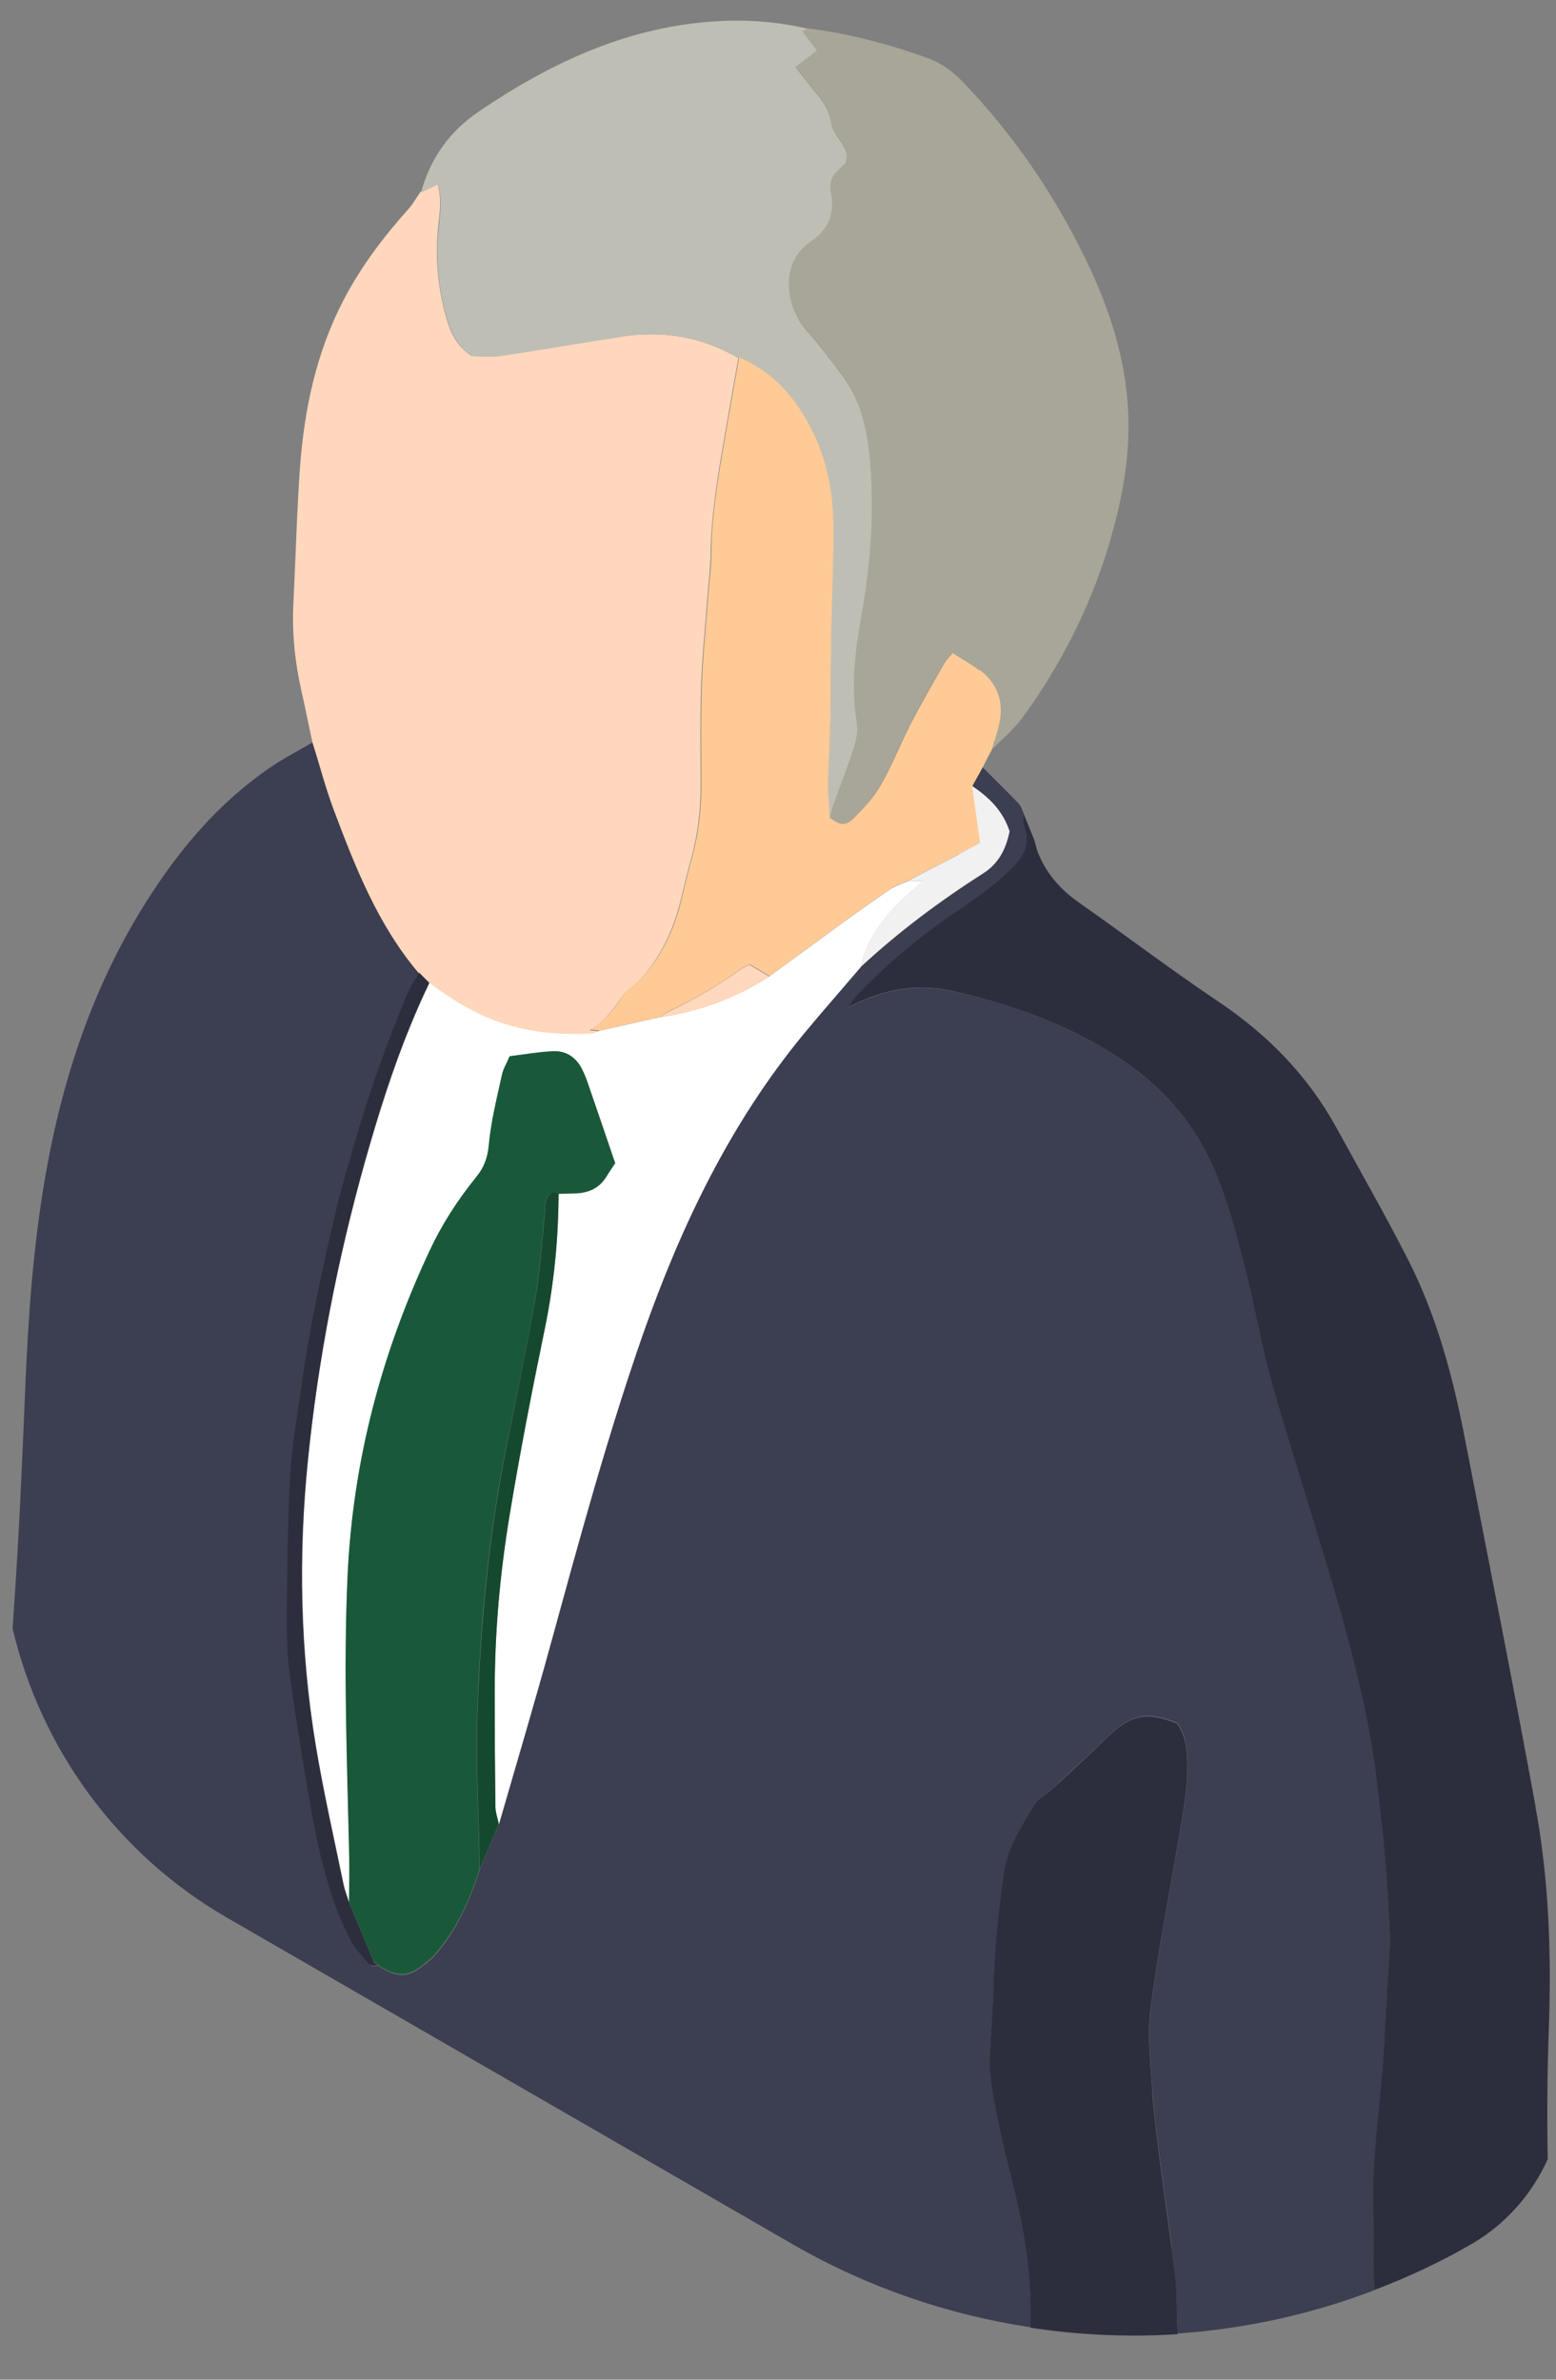 <?xml version="1.0" encoding="UTF-8"?>
<svg id="_レイヤー_2" data-name="レイヤー 2" xmlns="http://www.w3.org/2000/svg" viewBox="0 0 68 104">
  <rect x="0" y="0" width="68" height="104" fill="#808080" stroke="none"/>
  <defs>
    <style>
      .cls-1, .cls-2, .cls-3 {
        fill: none;
      }

      .cls-1, .cls-2, .cls-3, .cls-4, .cls-5, .cls-6, .cls-7, .cls-8, .cls-9, .cls-10, .cls-11, .cls-12, .cls-13, .cls-14 {
        stroke-width: 0px;
      }

      .cls-2 {
        stroke: #15492e;
      }

      .cls-2, .cls-3 {
        stroke-linecap: round;
        stroke-linejoin: round;
      }

      .cls-3 {
        stroke: #2c2e3d;
      }

      .cls-4 {
        fill: #2c2e3d;
      }

      .cls-5 {
        fill: #3c3e51;
      }

      .cls-6 {
        fill: #195939;
      }

      .cls-7 {
        fill: #15492e;
      }

      .cls-8 {
        fill: #a8a698;
      }

      .cls-9 {
        fill: #bfbeb4;
      }

      .cls-10 {
        fill: #f1f1f1;
      }

      .cls-11 {
        fill: #fff;
      }

      .cls-12 {
        fill: #ffd7bc;
      }

      .cls-13 {
        fill: #ffd8bd;
      }

      .cls-14 {
        fill: #ffca96;
      }
    </style>
  </defs>
  <g id="_文字" data-name="文字">
    <g>
      <g>
        <path class="cls-1" d="m30.12,44.21c-.41.11-.83.19-1.26.25l-1.33.3c.44-.1.89-.2,1.33-.3.43-.06.85-.15,1.26-.25Z"/>
        <path class="cls-1" d="m41.89,37.35c-.73.38-1.47.76-2.21,1.15-.12.06-.25.1-.37.16.12-.05.25-.1.38-.16.74-.38,1.47-.76,2.21-1.15Z"/>
        <path class="cls-5" d="m60.05,97.73c0-.94-.03-1.88,0-2.82.05-1.03.16-2.06.25-3.09.05-.59.13-1.18.16-1.77.07-1.01.11-2.02.17-3.03.04-.66.09-1.33.13-1.99,0-.1.02-.2.01-.3-.08-1.3-.16-2.61-.26-3.91-.08-.93-.21-1.86-.31-2.79-.24-2.14-.69-4.24-1.26-6.31-.45-1.65-.94-3.28-1.43-4.91-.66-2.2-1.37-4.39-1.98-6.6-.44-1.62-.71-3.28-1.14-4.9-.38-1.43-.74-2.89-1.33-4.23-.81-1.85-2.09-3.4-3.77-4.58-2.31-1.62-4.89-2.56-7.61-3.17-1.55-.35-3.04-.12-4.59.7.15-.22.2-.34.28-.42,1.37-1.48,2.91-2.74,4.58-3.86.84-.56,1.66-1.15,2.37-1.89.5-.52.71-1.05.45-1.74-.06-.17-.02-.37-.03-.56-.07-.15-.11-.32-.22-.44-.52-.54-1.05-1.06-1.58-1.59-.15.28-.31.55-.46.83.38.25.72.52,1,.85.28.32.5.69.64,1.13-.16.78-.48,1.41-1.16,1.84-1.89,1.21-3.69,2.55-5.34,4.08-.84.98-1.69,1.94-2.5,2.93-3.22,3.91-5.36,8.39-7.03,13.14-1.55,4.41-2.77,8.92-4,13.43-.73,2.67-1.53,5.32-2.29,7.98-.28.66-.56,1.31-.83,1.97-.45,1.37-1.01,2.67-1.98,3.76-.05.06-.1.11-.16.16-.78.65-1.2.99-2.29.29-.13-.01-.32.03-.38-.04-.28-.31-.59-.61-.78-.98-.85-1.61-1.31-3.36-1.64-5.14-.4-2.08-.72-4.18-1.02-6.28-.13-.88-.18-1.77-.17-2.66.02-2.12.04-4.25.16-6.37.07-1.3.31-2.59.49-3.89.38-2.69.96-5.34,1.59-7.99.19-.79.44-1.57.66-2.36.65-2.31,1.46-4.57,2.38-6.78.13-.31.34-.6.51-.9-1.78-2.11-2.77-4.62-3.72-7.15-.36-.96-.62-1.97-.93-2.95-.62.36-1.26.69-1.85,1.09-2.25,1.53-3.97,3.56-5.41,5.83-2.33,3.66-3.68,7.7-4.43,11.95-.55,3.12-.77,6.28-.9,9.44-.13,3.19-.27,6.37-.49,9.55-.02.29-.04.59-.06.88,1.24,5.25,4.56,9.85,9.34,12.62l24.75,14.29c3.26,1.88,6.8,3.09,10.41,3.63,0-.36.01-.71,0-1.07-.04-1.73-.33-3.43-.75-5.12-.38-1.51-.76-3.02-.97-4.56-.14-1.01.02-2.07.05-3.1,0-.17.04-.34.04-.52.01-1.8.2-3.59.44-5.38.16-1.15.75-2.09,1.3-3.04.19-.32.59-.52.87-.79.81-.76,1.63-1.51,2.43-2.28.96-.93,1.71-1.08,2.98-.55.32.41.41.9.45,1.44.07,1.22-.17,2.41-.37,3.6-.42,2.48-.91,4.95-1.23,7.45-.15,1.19,0,2.41.08,3.62.06.98.19,1.96.32,2.94.16,1.27.35,2.54.51,3.81.1.81.22,1.62.23,2.43,0,.47.02.93.04,1.39,2.94-.2,5.85-.84,8.64-1.91,0-.12-.02-.23-.03-.35-.05-.66-.02-1.33-.02-2Z"/>
        <path class="cls-4" d="m51.19,98.18c-.16-1.27-.35-2.54-.51-3.81-.12-.98-.26-1.96-.32-2.94-.07-1.21-.23-2.44-.08-3.62.32-2.49.81-4.97,1.23-7.45.2-1.19.44-2.38.37-3.6-.03-.53-.13-1.02-.45-1.44-1.27-.53-2.02-.38-2.98.55-.8.77-1.61,1.53-2.43,2.28-.29.27-.69.46-.87.79-.56.95-1.15,1.89-1.3,3.04-.24,1.79-.43,3.57-.44,5.38,0,.17-.04.34-.04.52-.03,1.04-.19,2.09-.05,3.1.21,1.54.6,3.05.97,4.56.42,1.68.71,3.39.75,5.12,0,.36,0,.71,0,1.07,2.13.32,4.29.42,6.43.28-.02-.46-.04-.93-.04-1.39,0-.81-.13-1.62-.23-2.43Z"/>
        <path class="cls-4" d="m67.11,78.97c-.98-5.37-2.05-10.73-3.09-16.09-.52-2.7-1.23-5.36-2.48-7.82-1-1.96-2.09-3.87-3.15-5.8-1.24-2.25-2.98-4.03-5.12-5.47-2.07-1.39-4.06-2.9-6.11-4.34-.84-.59-1.47-1.31-1.83-2.27l-.13-.47c-.16-.39-.31-.77-.47-1.16,0,.19-.03.39.03.56.26.7.05,1.22-.45,1.74-.71.74-1.53,1.32-2.37,1.89-1.67,1.12-3.21,2.39-4.58,3.86-.08.09-.13.2-.28.42,1.55-.82,3.04-1.05,4.59-.7,2.72.62,5.31,1.56,7.61,3.17,1.68,1.18,2.96,2.72,3.77,4.58.59,1.35.96,2.8,1.33,4.23.43,1.62.7,3.29,1.14,4.9.61,2.22,1.32,4.4,1.98,6.6.49,1.63.99,3.27,1.43,4.91.56,2.07,1.02,4.17,1.26,6.31.1.93.23,1.86.31,2.79.11,1.3.18,2.61.26,3.91,0,.1,0,.2-.01.3-.04.66-.09,1.33-.13,1.99-.06,1.01-.1,2.02-.17,3.03-.04.59-.11,1.18-.16,1.77-.09,1.03-.21,2.06-.25,3.09-.04.94-.01,1.88,0,2.82,0,.67-.03,1.34.02,2,0,.12.02.23.03.35,1.44-.55,2.86-1.21,4.22-2,1.5-.87,2.64-2.18,3.33-3.71-.04-1.93-.02-3.87.05-5.8.11-3.22,0-6.44-.59-9.61Z"/>
        <path class="cls-12" d="m18.32,42.53c.15.15.3.3.44.44h0c.28.21.56.41.84.6.86.57,1.78,1.02,2.8,1.3,1.13.3,2.28.38,3.44.32.12,0,.23-.08.34-.12-.14-.02-.28-.03-.42-.05.66-.34,1.03-.92,1.44-1.47.23-.31.59-.52.85-.81.88-1,1.41-2.19,1.72-3.48.14-.6.29-1.2.45-1.79.28-1.03.4-2.08.4-3.14,0-1.43-.03-2.87.02-4.3.04-1.25.17-2.5.26-3.76.05-.71.15-1.42.16-2.14.02-1.56.27-3.09.53-4.62.22-1.29.45-2.57.68-3.86-1.6-.95-3.32-1.21-5.13-.94-1.76.27-3.51.58-5.27.84-.45.07-.92.01-1.26.01-.67-.46-.92-1.03-1.09-1.63-.36-1.24-.5-2.51-.39-3.81.06-.67.21-1.36-.01-2.1-.28.14-.51.25-.74.36-.17.24-.31.5-.5.72-1.11,1.24-2.11,2.55-2.88,4.04-1.18,2.28-1.7,4.74-1.89,7.28-.14,2-.19,4-.29,6-.06,1.27.07,2.52.35,3.76.17.75.32,1.5.48,2.25.31.98.57,1.99.93,2.95.95,2.53,1.94,5.05,3.72,7.15Z"/>
        <path class="cls-8" d="m35.69,2.18c-.34.26-.64.49-.94.72.35.44.65.84.98,1.23.31.37.53.75.59,1.25.04.27.25.53.41.78.17.28.37.54.2.96-.07.06-.2.18-.32.29-.27.26-.38.57-.31.94.18.91-.07,1.63-.87,2.17-1.47.99-1.02,2.95-.21,3.87.57.64,1.09,1.33,1.6,2.02.85,1.16,1.11,2.53,1.21,3.91.08,1.16.08,2.33,0,3.48-.09,1.23-.28,2.45-.49,3.66-.24,1.35-.33,2.68-.11,4.04.06.35,0,.75-.11,1.09-.26.82-.58,1.63-.87,2.44-.08.23-.14.47-.21.71.42.32.67.39,1.02.05.46-.44.9-.93,1.21-1.47.49-.85.85-1.79,1.3-2.66.46-.9.97-1.77,1.47-2.65.08-.15.21-.27.37-.46.4.25.8.48,1.17.76.76.58,1.04,1.36.86,2.3-.08.41-.23.81-.35,1.21.48-.5,1.02-.94,1.42-1.49,1.95-2.69,3.35-5.66,4.12-8.89.43-1.79.62-3.6.39-5.44-.24-1.99-.89-3.84-1.76-5.64-1.4-2.89-3.2-5.52-5.43-7.83-.4-.41-.92-.79-1.46-.98-1.71-.62-3.47-1.09-5.29-1.31-.07.03-.13.05-.25.1.21.28.41.54.64.85Z"/>
        <path class="cls-9" d="m19.15,10.13c-.12,1.3.03,2.57.39,3.81.17.59.42,1.16,1.09,1.63.34,0,.81.06,1.26-.01,1.76-.26,3.51-.57,5.27-.84,1.81-.28,3.54-.01,5.13.94,1.52.63,2.51,1.8,3.21,3.23.62,1.26.9,2.63.91,4.02.02,1.56-.06,3.11-.09,4.67-.02,1.31-.01,2.62-.04,3.93-.02.91-.08,1.82-.1,2.73,0,.51.04,1.02.07,1.53.07-.24.12-.48.21-.71.29-.82.61-1.62.87-2.44.11-.34.17-.74.11-1.09-.22-1.36-.12-2.7.11-4.04.21-1.21.4-2.43.49-3.66.08-1.16.08-2.33,0-3.48-.1-1.38-.36-2.75-1.21-3.91-.51-.69-1.03-1.38-1.6-2.02-.81-.92-1.26-2.87.21-3.87.8-.54,1.05-1.26.87-2.17-.07-.37.03-.68.31-.94.12-.12.25-.23.32-.29.17-.43-.03-.69-.2-.96-.16-.25-.37-.5-.41-.78-.07-.49-.28-.88-.59-1.25-.33-.39-.64-.8-.98-1.23.29-.23.6-.46.94-.72-.23-.31-.43-.57-.64-.85.12-.05.19-.07.25-.1-1.26-.3-2.54-.4-3.82-.34-3.94.19-7.36,1.78-10.56,3.95-1.28.87-2.13,2.05-2.53,3.55.23-.11.45-.22.74-.36.22.74.07,1.43.01,2.1Z"/>
        <path class="cls-14" d="m42.8,29.3c-.37-.28-.77-.5-1.17-.76-.16.19-.28.31-.37.46-.5.88-1.01,1.76-1.47,2.65-.45.88-.81,1.81-1.3,2.66-.31.55-.76,1.03-1.21,1.47-.35.34-.6.28-1.02-.05-.02-.51-.08-1.02-.07-1.53.02-.91.08-1.82.1-2.73.02-1.31.01-2.62.04-3.93.03-1.56.11-3.11.09-4.67-.02-1.39-.29-2.76-.91-4.02-.71-1.43-1.7-2.6-3.21-3.23-.23,1.29-.46,2.57-.68,3.86-.26,1.53-.52,3.06-.53,4.62,0,.71-.11,1.42-.16,2.14-.09,1.25-.22,2.5-.26,3.76-.05,1.43-.02,2.87-.02,4.3,0,1.07-.12,2.11-.4,3.14-.16.59-.31,1.19-.45,1.79-.3,1.29-.83,2.48-1.72,3.48-.26.29-.63.5-.85.81-.41.56-.78,1.13-1.44,1.47.14.02.28.03.42.05,0,0,0,0,0,0l1.33-.3,1.33-.3c.1-.07.19-.17.3-.22,1.15-.53,2.23-1.17,3.25-1.9.12-.08.26-.12.36-.17.31.18.58.35.85.51,1.17-.86,2.34-1.72,3.52-2.57.6-.43,1.2-.86,1.82-1.27.11-.07.23-.13.36-.18.12-.05.25-.1.37-.16.74-.38,1.47-.76,2.21-1.15.32-.17.64-.34.94-.51-.12-.86-.24-1.67-.35-2.48.15-.28.31-.55.46-.83.12-.24.24-.48.37-.72.12-.4.27-.8.35-1.21.19-.93-.1-1.72-.86-2.3Z"/>
        <path class="cls-11" d="m40.36,38.5c-.27,0-.47,0-.67,0-.12.06-.25.1-.38.16-.12.05-.25.11-.36.18-.62.41-1.22.84-1.82,1.27-1.18.85-2.35,1.72-3.52,2.57-1.1.7-2.26,1.21-3.5,1.52-.41.11-.83.19-1.26.25-.44.1-.89.2-1.33.3l-1.33.3s0,0,0,0c-.11.04-.23.11-.34.12-1.16.06-2.31-.01-3.44-.32-1.02-.27-1.94-.73-2.8-1.3-.29-.19-.57-.39-.84-.6h0c-.3.62-.58,1.26-.84,1.9-.78,1.92-1.4,3.9-1.97,5.9-1.21,4.29-2.06,8.65-2.5,13.09-.42,4.15-.33,8.3.34,12.42.34,2.04.8,4.07,1.22,6.1.05.26.16.52.24.78,0-.66.03-1.33.01-1.99-.09-4.1-.26-8.2-.07-12.31.23-4.96,1.47-9.66,3.57-14.14.55-1.17,1.24-2.25,2.05-3.25.33-.41.49-.84.55-1.4.1-1.03.36-2.04.57-3.05.06-.26.2-.5.34-.83.63-.07,1.26-.18,1.89-.22.6-.03,1.04.28,1.29.82.1.2.18.41.25.62.38,1.12.76,2.24,1.18,3.45-.09.13-.24.35-.38.58-.33.54-.84.74-1.44.74-.22,0-.44.01-.66.02,0,1.98-.2,3.94-.6,5.89-.56,2.71-1.09,5.43-1.54,8.16-.42,2.54-.65,5.1-.65,7.68,0,1.68,0,3.36.03,5.05,0,.26.1.52.15.78,0,0,0,0,0,0,.77-2.66,1.56-5.31,2.29-7.98,1.24-4.51,2.46-9.01,4-13.43,1.67-4.75,3.81-9.23,7.03-13.14.82-.99,1.67-1.95,2.5-2.93.37-1.62,1.47-2.72,2.73-3.75Z"/>
        <path class="cls-6" d="m22.13,63.2c.43-2.15.89-4.3,1.26-6.47.21-1.21.28-2.45.41-3.67.02-.2,0-.4.06-.59.08-.24.21-.47.54-.3.22,0,.44-.01.66-.02.61,0,1.11-.2,1.44-.74.14-.23.3-.45.38-.58-.41-1.22-.79-2.33-1.18-3.45-.07-.21-.15-.42-.25-.62-.26-.54-.7-.85-1.29-.82-.63.03-1.26.14-1.89.22-.14.33-.29.57-.34.83-.22,1.01-.48,2.03-.57,3.05-.05.56-.21.99-.55,1.4-.81,1-1.51,2.08-2.05,3.25-2.1,4.48-3.34,9.19-3.57,14.14-.19,4.1-.02,8.21.07,12.31.01.66,0,1.33-.01,1.99.35.85.71,1.71,1.07,2.56.03.08.14.13.21.2,1.09.7,1.52.36,2.29-.29.06-.05.11-.1.16-.16.97-1.09,1.54-2.39,1.98-3.76-.04-2.27-.17-4.55-.1-6.81.12-3.92.5-7.83,1.27-11.68Z"/>
        <path class="cls-4" d="m16.32,85.7c-.36-.85-.71-1.7-1.07-2.56-.08-.26-.18-.51-.24-.78-.42-2.03-.88-4.05-1.22-6.1-.68-4.12-.76-8.27-.34-12.42.45-4.43,1.3-8.8,2.5-13.09.56-2,1.18-3.98,1.97-5.9.26-.64.54-1.27.84-1.9-.15-.15-.3-.3-.44-.44-.17.3-.38.58-.51.9-.92,2.22-1.73,4.47-2.38,6.78-.22.79-.47,1.56-.66,2.36-.63,2.64-1.21,5.29-1.59,7.99-.18,1.29-.42,2.59-.49,3.89-.12,2.12-.14,4.25-.16,6.37,0,.89.04,1.78.17,2.66.3,2.1.63,4.2,1.02,6.28.34,1.77.79,3.53,1.64,5.14.19.36.5.67.78.98.07.07.25.03.38.04-.07-.07-.18-.12-.21-.2Z"/>
        <path class="cls-3" d="m18.77,42.97c-.3.62-.58,1.26-.84,1.9"/>
        <path class="cls-7" d="m21.65,78.95c-.02-1.68-.03-3.36-.03-5.05,0-2.58.23-5.14.65-7.68.45-2.73.98-5.45,1.54-8.16.4-1.95.59-3.91.6-5.89-.33-.18-.46.06-.54.3-.06.18-.04.39-.06.59-.13,1.23-.2,2.46-.41,3.67-.38,2.16-.83,4.31-1.26,6.47-.77,3.86-1.14,7.76-1.27,11.68-.07,2.27.06,4.54.1,6.81.28-.66.55-1.31.83-1.97,0,0,0,0,0,0-.05-.26-.15-.52-.15-.78Z"/>
        <path class="cls-2" d="m23.81,58.07c.4-1.95.59-3.91.6-5.89"/>
        <path class="cls-10" d="m41.89,37.35c-.73.38-1.47.76-2.21,1.15.2,0,.4,0,.67,0-1.26,1.03-2.36,2.13-2.73,3.75,1.65-1.53,3.44-2.87,5.34-4.08.68-.43,1-1.06,1.16-1.84-.14-.43-.36-.8-.64-1.13-.28-.32-.62-.6-1-.85.12.81.23,1.62.35,2.48-.3.16-.62.34-.94.51Z"/>
        <path class="cls-13" d="m33.62,42.68c-.27-.16-.54-.32-.85-.51-.1.04-.24.09-.36.17-1.03.73-2.11,1.37-3.25,1.9-.11.05-.2.14-.3.22.43-.06.85-.15,1.26-.25,1.24-.32,2.4-.83,3.5-1.52Z"/>
      </g>
      <rect class="cls-1" width="68" height="104"/>
    </g>
  </g>
</svg>